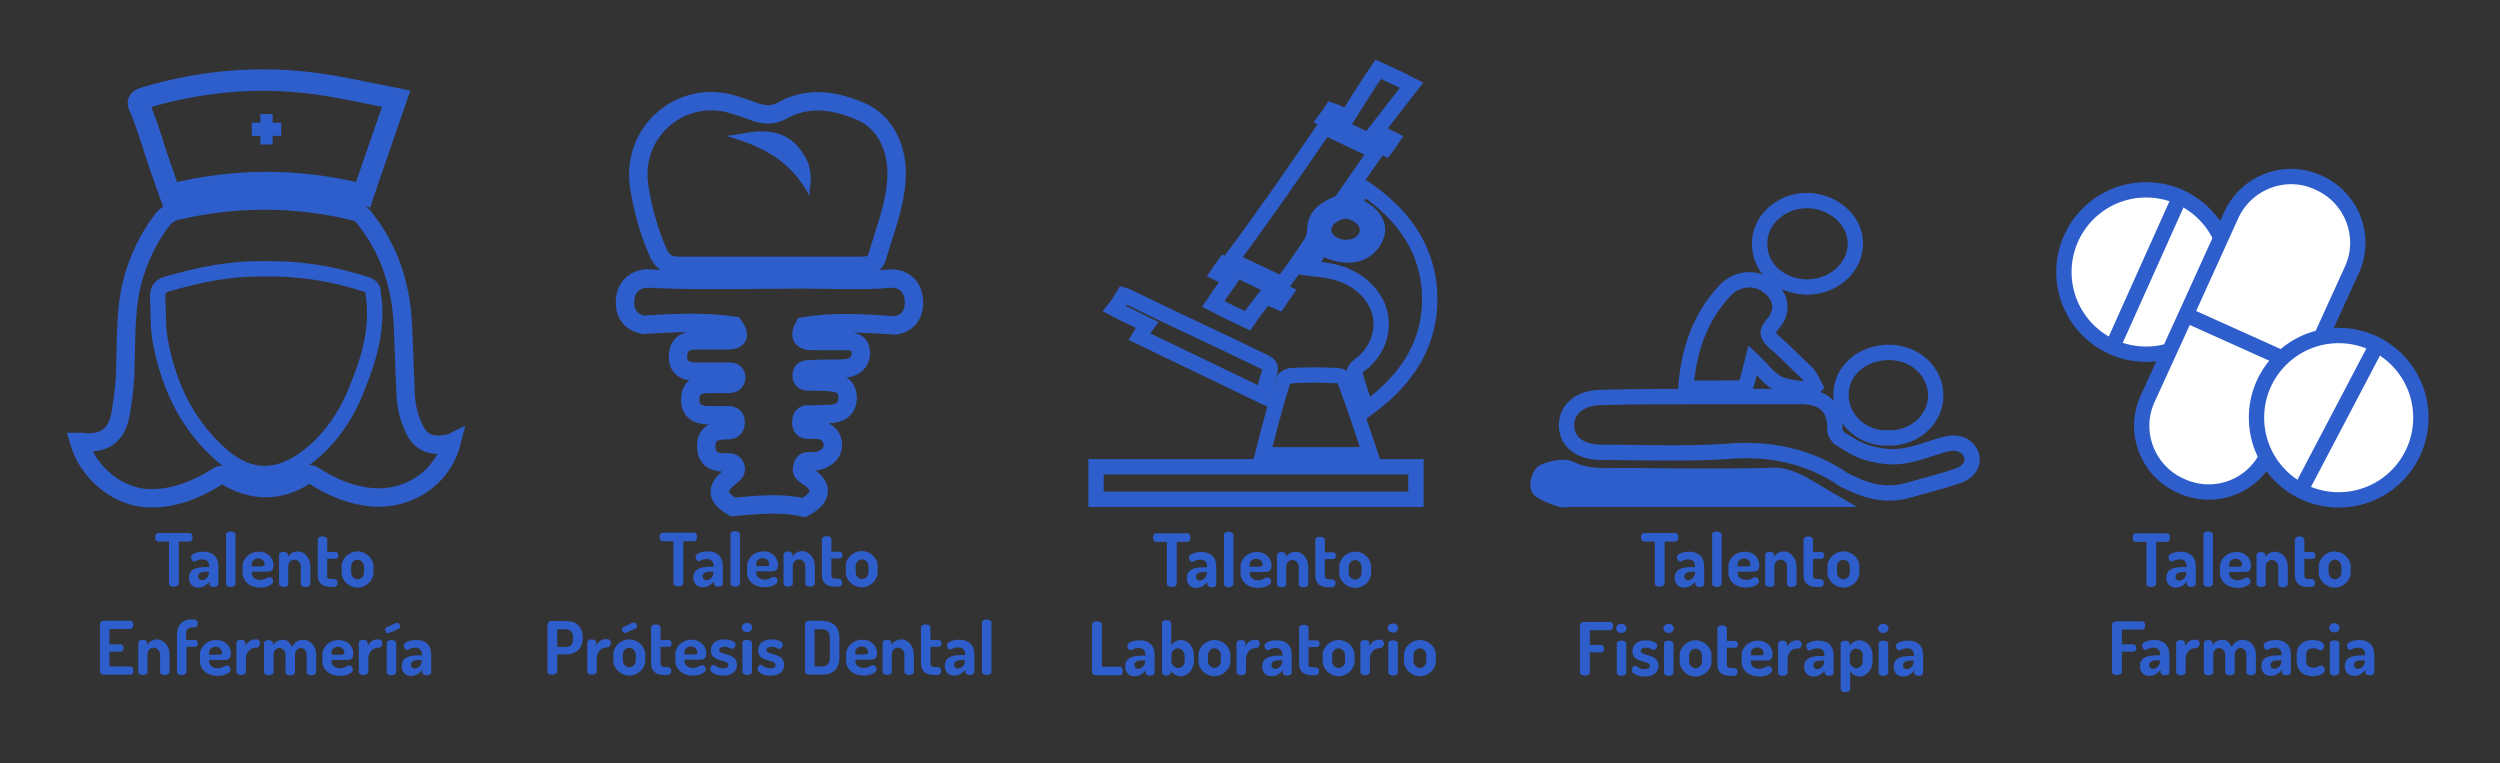 <?xml version="1.0" encoding="utf-8"?>
<!-- Generator: Adobe Illustrator 19.0.0, SVG Export Plug-In . SVG Version: 6.00 Build 0)  -->
<svg version="1.1" id="Capa_1" xmlns="http://www.w3.org/2000/svg" xmlns:xlink="http://www.w3.org/1999/xlink" x="0px" y="0px"
	 viewBox="0 0 815.2 248.8" style="enable-background:new 0 0 815.2 248.8;" xml:space="preserve">
<rect x="0" y="0" width="815.2" height="248.8" fill="#333333" stroke="none"/>
<style type="text/css">
	.st0{fill:#2E5ECC;}
	.st1{fill:none;stroke:#2E5ECC;stroke-width:5;stroke-miterlimit:10;}
	.st2{fill:none;stroke:#2E5ECC;stroke-width:7;stroke-miterlimit:10;}
	.st3{fill:none;stroke:#2E5ECC;stroke-width:6;stroke-miterlimit:10;}
	.st4{fill:#FFFFFF;stroke:#2E5ECC;stroke-width:5;stroke-miterlimit:10;}
</style>
<g id="XMLID_26_">
	<g id="XMLID_1_">
		<g id="XMLID_22_">
			<path id="XMLID_10_" class="st0" d="M84.9,47.1c1.5,0,2.8,0,4,0c0-0.9,0-1.9,0-2.8c0.9,0,1.9,0,2.8,0c0-1.5,0-2.8,0-4.3
				c-0.9,0-1.9,0-2.8,0c0-0.9,0-1.9,0-2.8c-1.2,0-2.8,0-4,0c0,0.9,0,1.9,0,2.8c-0.9,0-1.9,0-2.8,0c0,1.5,0,2.8,0,4.3
				c0.9,0,1.9,0,2.8,0C84.9,45.6,84.9,46.2,84.9,47.1z"/>
			<path id="XMLID_9_" class="st1" d="M119.3,92.7c-10.5-3.4-21.4-5.3-33.5-5c-10.2-0.3-21.1,1.9-31.6,5c-2.2,0.6-2.8,2.2-2.8,4
				c0.3,5,0,9.9,0.9,14.6c2.5,13.6,8.1,26,18.3,35.6c9.9,9.6,19.8,9.9,30.4,1.5c7.7-6.2,12.7-14.3,16.1-23.5
				c3.7-9.3,6.2-18.9,4.6-29.1C121.8,94.2,121.2,93.3,119.3,92.7z"/>
			<path id="XMLID_8_" class="st2" d="M47.1,31.9c19.8-5.9,39.7-7.4,60.1-4c7.1,1.2,14.3,2.8,22,4.3c-3.7,10.8-7.4,21.1-10.8,31.3
				c-21.1-5.3-41.8-5.3-62.9,0c-2.2-6.2-4.3-12.1-6.2-18.3c-1.2-3.4-2.2-6.8-3.7-10.2C44.6,33.2,45.2,32.5,47.1,31.9z"/>
			<path id="XMLID_7_" class="st3" d="M118.7,161.8c-5.9-0.9-11.2-3.4-16.1-6.5c-1.2-0.9-2.2-0.9-3.4,0c-8.4,5.3-17,5-25.4,0
				c-1.5-0.9-2.5-0.3-3.7,0.6c-7.1,4.3-14.6,7.1-22.9,6.5c-9.6-0.9-18.6-8.7-21.4-18.3c0.3,0,0.6,0,0.6,0c7.4,0.9,11.8-1.9,13-9.6
				c0.9-5.3,1.5-10.5,1.5-15.8c0.3-9,0-18,2.2-26.6c1.9-7.4,5.3-14.6,9.9-20.5c0.9-1.2,2.8-2.5,4.3-2.8c19.5-4.6,39.4-4.6,58.9,0.3
				c0.9,0.3,2.2,1.2,2.8,2.2c8.1,10.2,11.8,22,12.4,35c0.3,7.7,0.6,15.5,0.9,23.2c0.3,3.1,0.9,6.2,2.2,9c1.9,5.3,5.6,7.4,11.2,6.2
				c0.6,0,0.9,0,1.5-0.3C144.1,156.5,131.7,164.2,118.7,161.8z"/>
		</g>
		<g id="XMLID_268_">
			<path id="XMLID_269_" class="st0" d="M61.8,173.8c0.7,0,1,0.7,1,1.4c0,0.7-0.4,1.4-1,1.4h-3.5v13.7c0,0.6-0.8,1-1.6,1
				c-0.8,0-1.6-0.3-1.6-1v-13.7h-3.5c-0.6,0-1-0.6-1-1.4c0-0.7,0.3-1.4,1-1.4H61.8z"/>
			<path id="XMLID_271_" class="st0" d="M71.2,184.5v5.9c0,0.6-0.6,1-1.5,1c-0.8,0-1.4-0.4-1.4-1v-0.7c-0.9,1-2,1.9-3.6,1.9
				c-1.7,0-3.1-1-3.1-3.2c0-2.8,2.3-3.5,5.6-3.5h1v-0.3c0-1-0.5-2.2-2.1-2.2c-1.8,0-2.2,0.7-2.7,0.7c-0.7,0-1.1-0.8-1.1-1.5
				c0-1,2.1-1.7,3.8-1.7C69.8,179.8,71.2,182.1,71.2,184.5z M68.1,186.4h-0.4c-1.6,0-3.1,0.2-3.1,1.5c0,0.9,0.6,1.3,1.3,1.3
				c1,0,2.2-1.1,2.2-2.3V186.4z"/>
			<path id="XMLID_274_" class="st0" d="M76.8,174.3v16.1c0,0.5-0.7,1-1.6,1c-0.9,0-1.5-0.5-1.5-1v-16.1c0-0.6,0.6-1,1.5-1
				C76.1,173.3,76.8,173.7,76.8,174.3z"/>
			<path id="XMLID_276_" class="st0" d="M89.2,184.3c0,2-1.2,2.1-2.2,2.1h-4.9v0.4c0,1.4,1.1,2.3,2.8,2.3c1.6,0,2.2-0.9,3-0.9
				s1.2,0.9,1.2,1.4c0,0.8-1.7,2-4.2,2c-3.4,0-5.8-2-5.8-4.9v-2c0-2.6,2.3-4.8,5.3-4.8C86.9,179.8,89.2,181.7,89.2,184.3z
				 M85.6,184.6c0.5,0,0.7-0.1,0.7-0.6c0-1.1-1-1.9-2.1-1.9c-1.1,0-2.1,0.7-2.1,1.9v0.7H85.6z"/>
			<path id="XMLID_279_" class="st0" d="M94.1,190.4c0,0.5-0.7,1-1.6,1c-0.9,0-1.5-0.5-1.5-1v-9.5c0-0.6,0.6-1,1.5-1
				c0.7,0,1.4,0.4,1.4,1v0.7c0.5-0.9,1.6-1.8,3.2-1.8c2.2,0,4.1,2.2,4.1,4.9v5.7c0,0.6-0.8,1-1.6,1c-0.7,0-1.5-0.3-1.5-1v-5.7
				c0-1.1-0.9-2.2-2.1-2.2c-1,0-2,0.8-2,2.2V190.4z"/>
			<path id="XMLID_281_" class="st0" d="M106.6,187.5c0,0.9,0.3,1.3,1.3,1.3h0.9c0.9,0,1.3,0.6,1.3,1.3c0,0.7-0.4,1.3-1.3,1.3H108
				c-2.9,0-4.4-1.2-4.4-3.9v-11.6c0-0.6,0.8-1,1.5-1c0.8,0,1.6,0.4,1.6,1v4.1h2.8c0.5,0,0.8,0.6,0.8,1.1c0,0.6-0.3,1.1-0.8,1.1h-2.8
				V187.5z"/>
			<path id="XMLID_283_" class="st0" d="M121.8,184.7v2c0,2.6-2.4,4.9-5.2,4.9c-2.8,0-5.2-2.3-5.2-4.9v-2c0-2.6,2.4-4.9,5.2-4.9
				C119.3,179.8,121.8,182,121.8,184.7z M118.7,184.7c0-1.1-1-2.2-2.1-2.2c-1.2,0-2.1,1.1-2.1,2.2v2c0,1.1,0.9,2.2,2.1,2.2
				c1.2,0,2.1-1.1,2.1-2.2V184.7z"/>
			<path id="XMLID_286_" class="st0" d="M35.7,210.1h3.6c0.6,0,1,0.6,1,1.2c0,0.6-0.3,1.2-1,1.2h-3.6v4.8h6.8c0.6,0,1,0.6,1,1.4
				c0,0.6-0.3,1.3-1,1.3H34c-0.7,0-1.4-0.3-1.4-1v-15.6c0-0.6,0.7-1,1.4-1h8.5c0.7,0,1,0.7,1,1.3c0,0.7-0.4,1.4-1,1.4h-6.8V210.1z"
				/>
			<path id="XMLID_288_" class="st0" d="M48.2,219.1c0,0.5-0.7,1-1.6,1c-0.9,0-1.5-0.5-1.5-1v-9.5c0-0.6,0.6-1,1.5-1
				c0.7,0,1.4,0.4,1.4,1v0.7c0.5-0.9,1.6-1.8,3.2-1.8c2.2,0,4.1,2.2,4.1,4.9v5.7c0,0.6-0.8,1-1.6,1c-0.7,0-1.5-0.3-1.5-1v-5.7
				c0-1.1-0.9-2.2-2.1-2.2c-1,0-2,0.8-2,2.2V219.1z"/>
			<path id="XMLID_290_" class="st0" d="M60.8,208.7h2.9c0.5,0,0.8,0.6,0.8,1.1c0,0.6-0.3,1.1-0.8,1.1h-2.9v8.2c0,0.6-0.7,1-1.6,1
				c-0.9,0-1.5-0.4-1.5-1v-12.4c0-2.7,1.9-4.7,4.2-4.7h1.4c0.8,0,1.2,0.6,1.2,1.3c0,0.7-0.4,1.3-1.2,1.3h-0.8c-1,0-1.8,0.7-1.8,1.8
				V208.7z"/>
			<path id="XMLID_292_" class="st0" d="M75.3,213.1c0,2-1.2,2.1-2.2,2.1h-4.9v0.4c0,1.4,1.1,2.3,2.8,2.3c1.6,0,2.2-0.9,3-0.9
				s1.2,0.9,1.2,1.4c0,0.8-1.7,2-4.2,2c-3.4,0-5.8-2-5.8-4.9v-2c0-2.6,2.3-4.8,5.3-4.8C73,208.6,75.3,210.4,75.3,213.1z M71.7,213.4
				c0.5,0,0.7-0.1,0.7-0.6c0-1.1-1-1.9-2.1-1.9c-1.1,0-2.1,0.7-2.1,1.9v0.7H71.7z"/>
			<path id="XMLID_295_" class="st0" d="M83,211.3c-1.4,0-2.8,1.4-2.8,3.5v4.3c0,0.5-0.7,1-1.6,1c-0.9,0-1.5-0.5-1.5-1v-9.5
				c0-0.6,0.6-1,1.5-1c0.8,0,1.4,0.4,1.4,1v1c0.5-1,1.6-2.1,3-2.1h0.7c0.6,0,1.1,0.6,1.1,1.3c0,0.7-0.6,1.4-1.1,1.4H83z"/>
			<path id="XMLID_297_" class="st0" d="M93.1,213.5c0-1.3-1-2.2-2-2.2c-0.9,0-1.9,0.7-1.9,2.2v5.7c0,0.5-0.7,1-1.6,1
				c-0.9,0-1.5-0.5-1.5-1v-9.5c0-0.6,0.6-1,1.5-1c0.7,0,1.4,0.4,1.4,1v0.7c0.5-0.9,1.6-1.8,3.2-1.8c1.4,0,2.5,1,3,2.4
				c0.8-1.6,2.2-2.4,3.6-2.4c2.2,0,4.3,1.8,4.3,4.9v5.7c0,0.5-0.7,1-1.6,1c-0.8,0-1.5-0.5-1.5-1v-5.7c0-1.4-1-2.2-1.9-2.2
				s-1.9,0.8-1.9,2.2v5.7c0,0.7-0.8,1-1.6,1c-0.7,0-1.5-0.3-1.5-1V213.5z"/>
			<path id="XMLID_299_" class="st0" d="M115.2,213.1c0,2-1.2,2.1-2.2,2.1h-4.9v0.4c0,1.4,1.1,2.3,2.8,2.3c1.6,0,2.2-0.9,3-0.9
				s1.2,0.9,1.2,1.4c0,0.8-1.7,2-4.2,2c-3.4,0-5.8-2-5.8-4.9v-2c0-2.6,2.3-4.8,5.3-4.8C112.9,208.6,115.2,210.4,115.2,213.1z
				 M111.6,213.4c0.5,0,0.7-0.1,0.7-0.6c0-1.1-1-1.9-2.1-1.9c-1.1,0-2.1,0.7-2.1,1.9v0.7H111.6z"/>
			<path id="XMLID_302_" class="st0" d="M122.9,211.3c-1.4,0-2.8,1.4-2.8,3.5v4.3c0,0.5-0.7,1-1.6,1c-0.9,0-1.5-0.5-1.5-1v-9.5
				c0-0.6,0.6-1,1.5-1c0.8,0,1.4,0.4,1.4,1v1c0.5-1,1.6-2.1,3-2.1h0.7c0.6,0,1.1,0.6,1.1,1.3c0,0.7-0.6,1.4-1.1,1.4H122.9z"/>
			<path id="XMLID_304_" class="st0" d="M126.9,206.4c-0.1,0-0.2,0.1-0.3,0.1c-0.5,0-1-0.6-1-1.2c0-0.3,0.1-0.6,0.4-0.7l3.2-1.5
				c0.1,0,0.2,0,0.3,0c0.6,0,1,0.6,1,1.2c0,0.3-0.1,0.6-0.4,0.7L126.9,206.4z M129.2,209.7v9.5c0,0.5-0.7,1-1.6,1
				c-0.9,0-1.5-0.5-1.5-1v-9.5c0-0.6,0.6-1,1.5-1C128.5,208.7,129.2,209.1,129.2,209.7z"/>
			<path id="XMLID_307_" class="st0" d="M140.6,213.3v5.9c0,0.6-0.6,1-1.5,1c-0.8,0-1.4-0.4-1.4-1v-0.7c-0.9,1-2,1.9-3.6,1.9
				c-1.7,0-3.1-1-3.1-3.2c0-2.8,2.3-3.5,5.6-3.5h1v-0.3c0-1-0.5-2.2-2.1-2.2c-1.8,0-2.2,0.7-2.7,0.7c-0.7,0-1.1-0.8-1.1-1.5
				c0-1,2.1-1.7,3.8-1.7C139.2,208.6,140.6,210.8,140.6,213.3z M137.5,215.2h-0.4c-1.6,0-3.1,0.2-3.1,1.5c0,0.9,0.6,1.3,1.3,1.3
				c1,0,2.2-1.1,2.2-2.3V215.2z"/>
		</g>
	</g>
	<g id="XMLID_21_">
		<g id="XMLID_13_">
			<g id="XMLID_12_">
				<g id="XMLID_15_">
					<path id="XMLID_18_" class="st3" d="M280.8,36.4c-8.5-3.7-17.3-5.1-25.8-0.3c-3.1,1.7-6,1.4-9.1,0.3c-2.8-1.1-5.7-2-8.5-2.8
						c-16.8-3.7-31.5,10.2-29,27c1.1,7.4,3.1,14.5,6,21.3c1.4,3.4,3.4,4.8,7.1,4.8c9.7,0,19.6,0,29.2,0s19.6,0,29.2,0
						c2.6,0,5.4,0,6.2-3.1c2.3-8.2,5.7-16.2,6.2-25C293,48.6,288.7,39.8,280.8,36.4z"/>
					<path id="XMLID_16_" class="st3" d="M239,165.3c-5.4-3.1-5.7-6-1.1-9.7c1.1-0.9,2.3-1.7,2-3.1c-0.6-2-2-1.7-3.4-1.7
						c-3.7,0-6.2-1.1-6.2-5.4c0-4.3,3.1-5.1,6.5-5.1c1.7,0,3.1-0.3,3.1-2.6s-1.7-2.3-3.1-2.3c-2,0-4,0-6,0c-3.4,0-6-1.7-5.7-5.4
						c0-3.4,2.3-4.8,5.7-4.8c2.3,0,4.3,0,6.5,0c1.4,0,2.8-0.3,2.8-2.3c-0.3-1.7-1.4-1.7-2.6-1.7c-3.4,0-6.8,0-10.2,0
						c-3.7,0-6.5-1.1-6.2-5.4c0.3-4,2.8-4.8,6.2-4.8c3.1,0,6.2,0,9.7,0c4.3,0,4.3-2,2.3-4.8c-9.9-1.4-19.9-0.9-29.5-0.3
						c-4.5-0.9-6.2-4-6-8c0.3-4,2.8-6.8,7.1-7.1c17,0.9,33.8,0.3,50.8,0.3c9.7,0,19.6,0.6,29.2-0.3c4.5,0.3,6.8,3.1,7.1,7.1
						c0.3,4-1.4,7.4-6,8.2c-9.9-0.6-19.9-1.4-29.8,0.3c-1.7,3.1-0.9,4.8,2.8,4.8s7.1,0,10.8,0c3.1,0,4.9,1,4.9,3.8
						c0,3.1-2,4.8-4.8,5.1c-3.7,0.3-7.7,0-11.4,0.3c-1.4,0-3.1,0-3.1,2s1.4,2,3.1,2c2.3,0,4.8,0,7.1,0.3c2.8,0.3,4.8,1.7,4.8,5.1
						c0,3.1-2,4.8-4.8,5.1c-2,0.3-4,0-6,0.3c-1.7,0-4.3-0.9-4.3,2.6c0,2.8,2.3,2.3,4,2.3c2.3,0,4.3,0.3,5.7,2.6
						c1.7,3.4-0.3,6.8-4.8,7.7c-1.7,0.3-4-0.9-4.5,1.7c-0.9,2.3,1.4,2.8,2.8,4c4,3.1,3.1,6.5-2.3,9.4
						C254.1,163.7,246.7,164.7,239,165.3z"/>
				</g>
			</g>
			<path id="XMLID_11_" class="st0" d="M264,63.9c-6.2-11.6-15.3-16.2-27.3-19.6c0.6,0,2-0.3,2.6-0.3c4.3-0.6,6.5-1.4,10.5-1.1
				c5.4,0.3,9.4,2.8,12.2,7.4c2,2.8,2.6,6.2,2.3,9.9C264,61.3,264,62.4,264,63.9z"/>
		</g>
		<g id="XMLID_214_">
			<path id="XMLID_215_" class="st0" d="M226.3,173.7c0.7,0,1,0.7,1,1.4c0,0.7-0.4,1.4-1,1.4h-3.5v13.7c0,0.6-0.8,1-1.6,1
				c-0.8,0-1.6-0.3-1.6-1v-13.7h-3.5c-0.6,0-1-0.6-1-1.4c0-0.7,0.3-1.4,1-1.4H226.3z"/>
			<path id="XMLID_217_" class="st0" d="M235.7,184.4v5.9c0,0.6-0.6,1-1.5,1c-0.8,0-1.4-0.4-1.4-1v-0.7c-0.9,1-2,1.9-3.6,1.9
				c-1.7,0-3.1-1-3.1-3.2c0-2.8,2.3-3.5,5.6-3.5h1v-0.3c0-1-0.5-2.2-2.1-2.2c-1.8,0-2.2,0.7-2.7,0.7c-0.7,0-1.1-0.8-1.1-1.5
				c0-1,2.1-1.7,3.8-1.7C234.3,179.7,235.7,182,235.7,184.4z M232.6,186.4h-0.4c-1.6,0-3.1,0.2-3.1,1.5c0,0.9,0.6,1.3,1.3,1.3
				c1,0,2.2-1.1,2.2-2.3V186.4z"/>
			<path id="XMLID_220_" class="st0" d="M241.3,174.2v16.1c0,0.5-0.7,1-1.6,1c-0.9,0-1.5-0.5-1.5-1v-16.1c0-0.6,0.6-1,1.5-1
				C240.6,173.2,241.3,173.6,241.3,174.2z"/>
			<path id="XMLID_222_" class="st0" d="M253.7,184.2c0,2-1.2,2.1-2.2,2.1h-4.9v0.4c0,1.4,1.1,2.3,2.8,2.3c1.6,0,2.2-0.9,3-0.9
				s1.2,0.9,1.2,1.4c0,0.8-1.7,2-4.2,2c-3.4,0-5.8-2-5.8-4.9v-2c0-2.6,2.3-4.8,5.3-4.8C251.4,179.7,253.7,181.6,253.7,184.2z
				 M250.1,184.5c0.5,0,0.7-0.1,0.7-0.6c0-1.1-1-1.9-2.1-1.9c-1.1,0-2.1,0.7-2.1,1.9v0.7H250.1z"/>
			<path id="XMLID_225_" class="st0" d="M258.6,190.3c0,0.5-0.7,1-1.6,1c-0.9,0-1.5-0.5-1.5-1v-9.5c0-0.6,0.6-1,1.5-1
				c0.7,0,1.4,0.4,1.4,1v0.7c0.5-0.9,1.6-1.8,3.2-1.8c2.2,0,4.1,2.2,4.1,4.9v5.7c0,0.6-0.8,1-1.6,1c-0.7,0-1.5-0.3-1.5-1v-5.7
				c0-1.1-0.9-2.2-2.1-2.2c-1,0-2,0.8-2,2.2V190.3z"/>
			<path id="XMLID_227_" class="st0" d="M271.1,187.4c0,0.9,0.3,1.3,1.3,1.3h0.9c0.9,0,1.3,0.6,1.3,1.3c0,0.7-0.4,1.3-1.3,1.3h-0.9
				c-2.9,0-4.4-1.2-4.4-3.9v-11.6c0-0.6,0.8-1,1.5-1c0.8,0,1.6,0.4,1.6,1v4.1h2.8c0.5,0,0.8,0.6,0.8,1.1c0,0.6-0.3,1.1-0.8,1.1h-2.8
				V187.4z"/>
			<path id="XMLID_229_" class="st0" d="M286.2,184.6v2c0,2.6-2.4,4.9-5.2,4.9c-2.8,0-5.2-2.3-5.2-4.9v-2c0-2.6,2.4-4.9,5.2-4.9
				C283.8,179.7,286.2,181.9,286.2,184.6z M283.2,184.6c0-1.1-1-2.2-2.1-2.2c-1.2,0-2.1,1.1-2.1,2.2v2c0,1.1,0.9,2.2,2.1,2.2
				c1.2,0,2.1-1.1,2.1-2.2V184.6z"/>
			<path id="XMLID_232_" class="st0" d="M178.6,203.5c0-0.5,0.5-1,1.2-1h4.8c3,0,5.4,1.5,5.4,5.4v0.1c0,3.9-2.5,5.4-5.6,5.4h-2.7
				v5.6c0,0.6-0.8,1-1.6,1c-0.8,0-1.6-0.3-1.6-1V203.5z M181.7,205.2v5.8h2.7c1.6,0,2.5-0.9,2.5-2.8V208c0-1.9-1-2.8-2.5-2.8H181.7z
				"/>
			<path id="XMLID_235_" class="st0" d="M197.4,211.2c-1.4,0-2.8,1.4-2.8,3.5v4.3c0,0.5-0.7,1-1.6,1c-0.9,0-1.5-0.5-1.5-1v-9.5
				c0-0.6,0.6-1,1.5-1c0.8,0,1.4,0.4,1.4,1v1c0.5-1,1.6-2.1,3-2.1h0.7c0.6,0,1.1,0.6,1.1,1.3c0,0.7-0.6,1.4-1.1,1.4H197.4z"/>
			<path id="XMLID_237_" class="st0" d="M210.4,213.4v2c0,2.6-2.4,4.9-5.2,4.9c-2.8,0-5.2-2.3-5.2-4.9v-2c0-2.6,2.4-4.9,5.2-4.9
				C207.9,208.5,210.4,210.7,210.4,213.4z M204.1,206.3c-0.1,0-0.2,0.1-0.3,0.1c-0.5,0-1-0.6-1-1.2c0-0.3,0.1-0.6,0.4-0.7l3.2-1.5
				c0.1,0,0.2,0,0.3,0c0.6,0,1,0.6,1,1.2c0,0.3-0.1,0.6-0.4,0.7L204.1,206.3z M207.3,213.4c0-1.1-1-2.2-2.1-2.2
				c-1.2,0-2.1,1.1-2.1,2.2v2c0,1.1,0.9,2.2,2.1,2.2c1.2,0,2.1-1.1,2.1-2.2V213.4z"/>
			<path id="XMLID_241_" class="st0" d="M215.4,216.2c0,0.9,0.3,1.3,1.3,1.3h0.9c0.9,0,1.3,0.6,1.3,1.3c0,0.7-0.4,1.3-1.3,1.3h-0.9
				c-2.9,0-4.4-1.2-4.4-3.9v-11.6c0-0.6,0.8-1,1.5-1c0.8,0,1.6,0.4,1.6,1v4.1h2.8c0.5,0,0.8,0.6,0.8,1.1c0,0.6-0.3,1.1-0.8,1.1h-2.8
				V216.2z"/>
			<path id="XMLID_243_" class="st0" d="M230.3,213c0,2-1.2,2.1-2.2,2.1h-4.9v0.4c0,1.4,1.1,2.3,2.8,2.3c1.6,0,2.2-0.9,3-0.9
				s1.2,0.9,1.2,1.4c0,0.8-1.7,2-4.2,2c-3.4,0-5.8-2-5.8-4.9v-2c0-2.6,2.3-4.8,5.3-4.8C228,208.5,230.3,210.4,230.3,213z
				 M226.7,213.3c0.5,0,0.7-0.1,0.7-0.6c0-1.1-1-1.9-2.1-1.9c-1.1,0-2.1,0.7-2.1,1.9v0.7H226.7z"/>
			<path id="XMLID_246_" class="st0" d="M237.5,216.9c0-2.1-5.7-0.8-5.7-4.8c0-1.7,1.1-3.6,4.3-3.6c1.9,0,3.8,0.7,3.8,1.6
				c0,0.4-0.4,1.5-1.1,1.5c-0.6,0-1.3-0.7-2.6-0.7c-1.2,0-1.7,0.6-1.7,1.1c0,1.8,5.8,0.6,5.8,4.8c0,2.1-1.6,3.5-4.4,3.5
				c-2.4,0-4.3-1-4.3-2.1c0-0.5,0.4-1.4,1-1.4c0.7,0,1.2,1.1,3.2,1.1C237.2,217.9,237.5,217.4,237.5,216.9z"/>
			<path id="XMLID_248_" class="st0" d="M245.3,204.6c0,0.8-0.7,1.5-1.7,1.5c-1,0-1.7-0.7-1.7-1.5c0-0.8,0.7-1.5,1.7-1.5
				C244.5,203.1,245.3,203.8,245.3,204.6z M245.2,209.6v9.5c0,0.5-0.7,1-1.6,1c-0.9,0-1.5-0.5-1.5-1v-9.5c0-0.6,0.6-1,1.5-1
				C244.5,208.7,245.2,209,245.2,209.6z"/>
			<path id="XMLID_251_" class="st0" d="M252.9,216.9c0-2.1-5.7-0.8-5.7-4.8c0-1.7,1.1-3.6,4.3-3.6c1.9,0,3.8,0.7,3.8,1.6
				c0,0.4-0.4,1.5-1.1,1.5c-0.6,0-1.3-0.7-2.6-0.7c-1.2,0-1.7,0.6-1.7,1.1c0,1.8,5.8,0.6,5.8,4.8c0,2.1-1.6,3.5-4.4,3.5
				c-2.4,0-4.3-1-4.3-2.1c0-0.5,0.4-1.4,1-1.4c0.7,0,1.2,1.1,3.2,1.1C252.6,217.9,252.9,217.4,252.9,216.9z"/>
			<path id="XMLID_253_" class="st0" d="M268.1,202.5c3.2,0,5.6,1.5,5.6,5.5v6.5c0,4-2.5,5.5-5.6,5.5h-4.2c-0.8,0-1.4-0.5-1.4-1
				v-15.6c0-0.5,0.6-1,1.4-1H268.1z M265.6,205.2v12.1h2.5c1.6,0,2.5-0.9,2.5-2.8V208c0-1.9-0.9-2.8-2.5-2.8H265.6z"/>
			<path id="XMLID_256_" class="st0" d="M286,213c0,2-1.2,2.1-2.2,2.1h-4.9v0.4c0,1.4,1.1,2.3,2.8,2.3c1.6,0,2.2-0.9,3-0.9
				s1.2,0.9,1.2,1.4c0,0.8-1.7,2-4.2,2c-3.4,0-5.8-2-5.8-4.9v-2c0-2.6,2.3-4.8,5.3-4.8C283.7,208.5,286,210.4,286,213z M282.4,213.3
				c0.5,0,0.7-0.1,0.7-0.6c0-1.1-1-1.9-2.1-1.9c-1.1,0-2.1,0.7-2.1,1.9v0.7H282.4z"/>
			<path id="XMLID_259_" class="st0" d="M290.9,219.1c0,0.5-0.7,1-1.6,1c-0.9,0-1.5-0.5-1.5-1v-9.5c0-0.6,0.6-1,1.5-1
				c0.7,0,1.4,0.4,1.4,1v0.7c0.5-0.9,1.6-1.8,3.2-1.8c2.2,0,4.1,2.2,4.1,4.9v5.7c0,0.6-0.8,1-1.6,1c-0.7,0-1.5-0.3-1.5-1v-5.7
				c0-1.1-0.9-2.2-2.1-2.2c-1,0-2,0.8-2,2.2V219.1z"/>
			<path id="XMLID_261_" class="st0" d="M303.4,216.2c0,0.9,0.3,1.3,1.3,1.3h0.9c0.9,0,1.3,0.6,1.3,1.3c0,0.7-0.4,1.3-1.3,1.3h-0.9
				c-2.9,0-4.4-1.2-4.4-3.9v-11.6c0-0.6,0.8-1,1.5-1c0.8,0,1.6,0.4,1.6,1v4.1h2.8c0.5,0,0.8,0.6,0.8,1.1c0,0.6-0.3,1.1-0.8,1.1h-2.8
				V216.2z"/>
			<path id="XMLID_263_" class="st0" d="M317.7,213.2v5.9c0,0.6-0.6,1-1.5,1c-0.8,0-1.4-0.4-1.4-1v-0.7c-0.9,1-2,1.9-3.6,1.9
				c-1.7,0-3.1-1-3.1-3.2c0-2.8,2.3-3.5,5.6-3.5h1v-0.3c0-1-0.5-2.2-2.1-2.2c-1.8,0-2.2,0.7-2.7,0.7c-0.7,0-1.1-0.8-1.1-1.5
				c0-1,2.1-1.7,3.8-1.7C316.3,208.5,317.7,210.8,317.7,213.2z M314.6,215.2h-0.4c-1.6,0-3.1,0.2-3.1,1.5c0,0.9,0.6,1.3,1.3,1.3
				c1,0,2.2-1.1,2.2-2.3V215.2z"/>
			<path id="XMLID_266_" class="st0" d="M323.3,203v16.1c0,0.5-0.7,1-1.6,1c-0.9,0-1.5-0.5-1.5-1V203c0-0.6,0.6-1,1.5-1
				C322.6,202,323.3,202.4,323.3,203z"/>
		</g>
	</g>
	<g id="XMLID_23_">
		<g id="XMLID_48_">
			<g id="XMLID_49_">
				<path id="XMLID_58_" class="st1" d="M357.4,162.8c0-3.6,0-7,0-10.6c34.9,0,69.5,0,104.3,0c0,3.6,0,7,0,10.6
					C426.8,162.8,392.3,162.8,357.4,162.8z"/>
				<path id="XMLID_56_" class="st1" d="M441.1,66.4c1.2-1.5,2.1-3,3.6-5.2c13.6,9.1,21.2,20.9,21.5,35.5s-6.7,26.7-20.6,36.7
					c-1.5-4.2-3-8.2-3.9-12.1c-0.3-0.9,1.8-2.4,3-3.3c6.7-6.1,7.6-15.5,2.1-22.1c-3.6-4.5-8.8-7-15.2-7.9c-1.5-0.3-3-0.3-5.2-0.6
					c1.5-2.1,3-4.5,4.5-6.7c7.3,3.9,13.6,3,16.7-1.5C451.1,74.3,448.7,69.7,441.1,66.4z"/>
				<path id="XMLID_55_" class="st1" d="M432,41.5c5.5,2.7,10.9,5.2,16.7,7.9c-3.9,5.5-7.6,10.9-11.2,16.1c-0.6,0.6-1.8,1.2-2.7,1.5
					c-3.9,1.8-6.1,4.2-6.1,8.2c0,1.5-0.6,3.3-1.5,4.5c-2.7,4.2-5.8,8.5-9.1,13c-5.5-2.7-10.9-5.2-16.7-7.9
					C412,70.6,422,56.1,432,41.5z"/>
				<path id="XMLID_54_" class="st1" d="M411.7,148.3c2.1-8.2,4.2-16.4,6.7-24.3c0.3-0.6,1.8-1.5,2.7-1.5c5.2-0.3,10-0.3,15.2,0
					c0.6,0,2.1,0.6,2.1,1.2c3,8.2,5.8,16.4,8.5,24.6C435,148.3,423.5,148.3,411.7,148.3z"/>
				<path id="XMLID_53_" class="st1" d="M371.6,109.8c0.9-1.5,1.5-2.7,2.4-3.9c-3.6-1.8-7-3.3-10.6-5.2c1.2-1.5,2.1-3,3-4.5
					c1.2,0.3,1.8,0.9,2.7,1.2c14.3,7,28.8,13.6,43.1,20.6c1.8,0.9,2.4,1.5,1.8,3.3c-0.9,2.4-1.5,5.2-2.1,7.9
					C398.6,122.8,385.3,116.4,371.6,109.8z"/>
				<path id="XMLID_52_" class="st1" d="M448.7,42.7c1.8,0.9,3.3,1.8,5.2,2.7c-0.6,0.9-1.2,1.8-2.1,3c-6.7-3-13-6.1-19.7-9.4
					c0.9-1.2,1.5-2.1,2.1-3c1.8,0.6,3.3,1.5,5.2,2.1c3.3-5.2,6.4-10.3,10-15.5c3.3,1.5,7.3,3.3,10.9,5.2
					C456.3,33,452.6,37.6,448.7,42.7z"/>
				<path id="XMLID_51_" class="st1" d="M406.8,104.6c-3.9-1.8-7.6-3.6-11.2-5.5c1.8-2.7,3.6-5.2,5.5-7.9c-1.5-0.9-2.7-1.5-3.9-2.1
					c0.6-0.9,1.2-1.8,2.1-3c6.7,3,13,6.4,19.7,9.4c-0.6,0.9-1.5,2.1-2.1,3c-1.5-0.6-2.7-1.2-4.2-1.8
					C410.5,99.5,408.6,101.9,406.8,104.6z"/>
				<path id="XMLID_50_" class="st1" d="M445.9,74.9c0,3.3-3,5.8-7,5.8s-7.3-2.7-7.3-5.8c0-3,3.3-5.8,7.3-6.1
					C442.6,69.1,445.9,71.9,445.9,74.9z"/>
			</g>
		</g>
		<g id="XMLID_167_">
			<path id="XMLID_168_" class="st0" d="M387.2,173.9c0.7,0,1,0.7,1,1.4c0,0.7-0.4,1.4-1,1.4h-3.5v13.7c0,0.6-0.8,1-1.6,1
				c-0.8,0-1.6-0.3-1.6-1v-13.7H377c-0.6,0-1-0.6-1-1.4c0-0.7,0.3-1.4,1-1.4H387.2z"/>
			<path id="XMLID_170_" class="st0" d="M396.6,184.6v5.9c0,0.6-0.6,1-1.5,1c-0.8,0-1.4-0.4-1.4-1v-0.7c-0.9,1-2,1.9-3.6,1.9
				c-1.7,0-3.1-1-3.1-3.2c0-2.8,2.3-3.5,5.6-3.5h1v-0.3c0-1-0.5-2.2-2.1-2.2c-1.8,0-2.2,0.7-2.7,0.7c-0.7,0-1.1-0.8-1.1-1.5
				c0-1,2.1-1.7,3.8-1.7C395.2,179.9,396.6,182.2,396.6,184.6z M393.5,186.5h-0.4c-1.6,0-3.1,0.2-3.1,1.5c0,0.9,0.6,1.3,1.3,1.3
				c1,0,2.2-1.1,2.2-2.3V186.5z"/>
			<path id="XMLID_173_" class="st0" d="M402.2,174.4v16.1c0,0.5-0.7,1-1.6,1c-0.9,0-1.5-0.5-1.5-1v-16.1c0-0.6,0.6-1,1.5-1
				C401.5,173.4,402.2,173.8,402.2,174.4z"/>
			<path id="XMLID_175_" class="st0" d="M414.6,184.4c0,2-1.2,2.1-2.2,2.1h-4.9v0.4c0,1.4,1.1,2.3,2.8,2.3c1.6,0,2.2-0.9,3-0.9
				s1.2,0.9,1.2,1.4c0,0.8-1.7,2-4.2,2c-3.4,0-5.8-2-5.8-4.9v-2c0-2.6,2.3-4.8,5.3-4.8C412.3,179.9,414.6,181.7,414.6,184.4z
				 M411,184.7c0.5,0,0.7-0.1,0.7-0.6c0-1.1-1-1.9-2.1-1.9c-1.1,0-2.1,0.7-2.1,1.9v0.7H411z"/>
			<path id="XMLID_178_" class="st0" d="M419.5,190.5c0,0.5-0.7,1-1.6,1c-0.9,0-1.5-0.5-1.5-1V181c0-0.6,0.6-1,1.5-1
				c0.7,0,1.4,0.4,1.4,1v0.7c0.5-0.9,1.6-1.8,3.2-1.8c2.2,0,4.1,2.2,4.1,4.9v5.7c0,0.6-0.8,1-1.6,1c-0.7,0-1.5-0.3-1.5-1v-5.7
				c0-1.1-0.9-2.2-2.1-2.2c-1,0-2,0.8-2,2.2V190.5z"/>
			<path id="XMLID_180_" class="st0" d="M432,187.6c0,0.9,0.3,1.3,1.3,1.3h0.9c0.9,0,1.3,0.6,1.3,1.3c0,0.7-0.4,1.3-1.3,1.3h-0.9
				c-2.9,0-4.4-1.2-4.4-3.9v-11.6c0-0.6,0.8-1,1.5-1c0.8,0,1.6,0.4,1.6,1v4.1h2.8c0.5,0,0.8,0.6,0.8,1.1c0,0.6-0.3,1.1-0.8,1.1H432
				V187.6z"/>
			<path id="XMLID_182_" class="st0" d="M447.1,184.8v2c0,2.6-2.4,4.9-5.2,4.9c-2.8,0-5.2-2.3-5.2-4.9v-2c0-2.6,2.4-4.9,5.2-4.9
				C444.7,179.9,447.1,182.1,447.1,184.8z M444,184.8c0-1.1-1-2.2-2.1-2.2c-1.2,0-2.1,1.1-2.1,2.2v2c0,1.1,0.9,2.2,2.1,2.2
				c1.2,0,2.1-1.1,2.1-2.2V184.8z"/>
			<path id="XMLID_185_" class="st0" d="M357.5,220.2c-0.7,0-1.4-0.3-1.4-1v-15.6c0-0.7,0.8-1,1.6-1c0.8,0,1.6,0.3,1.6,1v13.8h5.9
				c0.6,0,0.9,0.7,0.9,1.4c0,0.7-0.3,1.4-0.9,1.4H357.5z"/>
			<path id="XMLID_187_" class="st0" d="M376.5,213.4v5.9c0,0.6-0.6,1-1.5,1c-0.8,0-1.4-0.4-1.4-1v-0.7c-0.9,1-2,1.9-3.6,1.9
				c-1.7,0-3.1-1-3.1-3.2c0-2.8,2.3-3.5,5.6-3.5h1v-0.3c0-1-0.5-2.2-2.1-2.2c-1.8,0-2.2,0.7-2.7,0.7c-0.7,0-1.1-0.8-1.1-1.5
				c0-1,2.1-1.7,3.8-1.7C375.1,208.7,376.5,210.9,376.5,213.4z M373.4,215.3H373c-1.6,0-3.1,0.2-3.1,1.5c0,0.9,0.6,1.3,1.3,1.3
				c1,0,2.2-1.1,2.2-2.3V215.3z"/>
			<path id="XMLID_190_" class="st0" d="M381.9,203.1v7.4c0.5-0.9,1.6-1.8,3.1-1.8c2.4,0,4.3,2.2,4.3,4.9v2c0,2.6-2,4.9-4.2,4.9
				c-1.5,0-2.9-0.9-3.3-1.9v0.7c0,0.5-0.6,1-1.4,1c-0.9,0-1.5-0.5-1.5-1v-16.1c0-0.6,0.6-1,1.5-1
				C381.2,202.2,381.9,202.6,381.9,203.1z M386.2,213.6c0-1.1-0.9-2.2-2.1-2.2c-1,0-2.1,0.8-2.1,2.2v2.4c0,0.5,0.9,1.8,2.2,1.8
				c1.2,0,2.1-1.1,2.1-2.2V213.6z"/>
			<path id="XMLID_193_" class="st0" d="M401.2,213.6v2c0,2.6-2.4,4.9-5.2,4.9c-2.8,0-5.2-2.3-5.2-4.9v-2c0-2.6,2.4-4.9,5.2-4.9
				C398.8,208.7,401.2,210.9,401.2,213.6z M398.1,213.6c0-1.1-1-2.2-2.1-2.2c-1.2,0-2.1,1.1-2.1,2.2v2c0,1.1,0.9,2.2,2.1,2.2
				c1.2,0,2.1-1.1,2.1-2.2V213.6z"/>
			<path id="XMLID_196_" class="st0" d="M409.1,211.4c-1.4,0-2.8,1.4-2.8,3.5v4.3c0,0.5-0.7,1-1.6,1c-0.9,0-1.5-0.5-1.5-1v-9.5
				c0-0.6,0.6-1,1.5-1c0.8,0,1.4,0.4,1.4,1v1c0.5-1,1.6-2.1,2.9-2.1h0.7c0.6,0,1.1,0.6,1.1,1.3c0,0.7-0.6,1.4-1.1,1.4H409.1z"/>
			<path id="XMLID_198_" class="st0" d="M421.2,213.4v5.9c0,0.6-0.6,1-1.5,1c-0.8,0-1.4-0.4-1.4-1v-0.7c-0.9,1-2,1.9-3.6,1.9
				c-1.7,0-3.1-1-3.1-3.2c0-2.8,2.3-3.5,5.6-3.5h1v-0.3c0-1-0.5-2.2-2.1-2.2c-1.8,0-2.2,0.7-2.7,0.7c-0.7,0-1.1-0.8-1.1-1.5
				c0-1,2.1-1.7,3.8-1.7C419.8,208.7,421.2,210.9,421.2,213.4z M418.1,215.3h-0.4c-1.6,0-3.1,0.2-3.1,1.5c0,0.9,0.6,1.3,1.3,1.3
				c1,0,2.2-1.1,2.2-2.3V215.3z"/>
			<path id="XMLID_201_" class="st0" d="M426.6,216.3c0,0.9,0.3,1.3,1.3,1.3h0.9c0.9,0,1.3,0.6,1.3,1.3c0,0.7-0.4,1.3-1.3,1.3H428
				c-2.9,0-4.4-1.2-4.4-3.9v-11.6c0-0.6,0.8-1,1.5-1c0.8,0,1.6,0.4,1.6,1v4.1h2.8c0.5,0,0.8,0.6,0.8,1.1c0,0.6-0.3,1.1-0.8,1.1h-2.8
				V216.3z"/>
			<path id="XMLID_203_" class="st0" d="M441.7,213.6v2c0,2.6-2.4,4.9-5.2,4.9c-2.8,0-5.2-2.3-5.2-4.9v-2c0-2.6,2.4-4.9,5.2-4.9
				C439.3,208.7,441.7,210.9,441.7,213.6z M438.6,213.6c0-1.1-1-2.2-2.1-2.2c-1.2,0-2.1,1.1-2.1,2.2v2c0,1.1,0.9,2.2,2.1,2.2
				c1.2,0,2.1-1.1,2.1-2.2V213.6z"/>
			<path id="XMLID_206_" class="st0" d="M449.5,211.4c-1.4,0-2.8,1.4-2.8,3.5v4.3c0,0.5-0.7,1-1.6,1c-0.9,0-1.5-0.5-1.5-1v-9.5
				c0-0.6,0.6-1,1.5-1c0.8,0,1.4,0.4,1.4,1v1c0.5-1,1.6-2.1,3-2.1h0.7c0.6,0,1.1,0.6,1.1,1.3c0,0.7-0.6,1.4-1.1,1.4H449.5z"/>
			<path id="XMLID_208_" class="st0" d="M455.9,204.8c0,0.8-0.7,1.5-1.7,1.5c-1,0-1.7-0.7-1.7-1.5c0-0.8,0.7-1.5,1.7-1.5
				C455.2,203.3,455.9,204,455.9,204.8z M455.8,209.8v9.5c0,0.5-0.7,1-1.6,1c-0.9,0-1.5-0.5-1.5-1v-9.5c0-0.6,0.6-1,1.5-1
				C455.1,208.8,455.8,209.2,455.8,209.8z"/>
			<path id="XMLID_211_" class="st0" d="M468.2,213.6v2c0,2.6-2.4,4.9-5.2,4.9c-2.8,0-5.2-2.3-5.2-4.9v-2c0-2.6,2.4-4.9,5.2-4.9
				C465.8,208.7,468.2,210.9,468.2,213.6z M465.1,213.6c0-1.1-1-2.2-2.1-2.2c-1.2,0-2.1,1.1-2.1,2.2v2c0,1.1,0.9,2.2,2.1,2.2
				c1.2,0,2.1-1.1,2.1-2.2V213.6z"/>
		</g>
	</g>
	<g id="XMLID_24_">
		<g id="XMLID_19_">
			<path id="XMLID_37_" class="st1" d="M554.7,129.3c10.9,0,21.8,0,32.4,0c7.9,0,11.5,3.8,11.2,10.9c0,0.9,0.9,2.4,1.8,2.9
				c2.9,1.8,5.9,3.8,9.4,4.7c3.2,0.9,7.4,1.5,10.9,0.9c4.7-0.6,9.1-2.6,13.8-3.8c4.1-1.2,7.4,0.3,8.5,3.2c1.2,2.9-0.6,5.9-4.4,7.1
				c-5.3,1.8-10.9,3.2-16.2,4.7c-6.2,1.8-12.4,0.6-18-2.1c-0.9-0.3-1.8-0.9-2.6-1.2c-11.5-7.9-24.1-10.6-38.6-9.4
				c-13.5,0.9-27.1,0.3-40.6,0.3c-7.1,0-11.5-3.5-11.5-8.8s4.4-9.1,11.5-9.1C532.9,129.3,543.8,129.3,554.7,129.3z"/>
			<path id="XMLID_36_" class="st1" d="M549.7,126.6c0.9-12.1,4.4-23,13-32.1c3.8-3.8,9.7-4.4,13.8-1.2c4.4,3.2,5.3,8.2,1.5,12.4
				c-2.1,2.4-1.8,3.8,0.6,5.9c3.8,3.2,7.1,6.8,10.6,10c1.2,1.2,1.8,2.9,2.6,4.4c-0.3,0.3-0.6,0.9-0.9,1.2c-3.5-0.6-7.7-0.6-10.9-2.1
				c-3.2-1.5-5.3-4.7-8.5-7.7c-0.9,3.5-1.5,6.2-2.4,9.1C562.9,126.6,556.4,126.6,549.7,126.6z"/>
			<path id="XMLID_34_" class="st1" d="M573.8,79.2c0-7.7,7.4-14.1,15.9-13.8c8.5,0.3,15.6,6.8,15.3,14.4
				c-0.3,7.9-7.4,13.8-15.9,13.8C580.3,93.4,573.5,87.2,573.8,79.2z"/>
			<path id="XMLID_33_" class="st1" d="M600.3,128.7c0-7.9,7.1-13.8,15.6-13.8c8.5,0,15.3,6.2,15.3,14.1s-7.1,14.1-15.6,13.8
				C607.1,143.1,600.3,136.6,600.3,128.7z"/>
			<g id="XMLID_29_">
				<path id="XMLID_32_" class="st0" d="M510.3,165.5c-0.6,0-1.4-0.1-2.1-0.3c-2-0.6-4.8-1.6-7.1-3.1c-1.3-0.8-2.1-2.3-2.1-4
					c0-1,0.6-5.2,3.3-6.5l0.4-0.2c4.6-1.7,8.1-2,10.6-0.7l0.1,0c3.5,1.9,7.6,1.9,12,1.9c5.7,0,11.4,0,17.1,0.1
					c11.1,0.1,22.6,0.1,33.9-0.1c6.4-0.7,11.1,2.1,16,5l13.1,7.7h-93c-0.2,0-0.3,0-0.5,0C511.3,165.4,510.8,165.5,510.3,165.5z"/>
			</g>
		</g>
		<g id="XMLID_117_">
			<path id="XMLID_118_" class="st0" d="M546.3,173.8c0.7,0,1,0.7,1,1.4c0,0.7-0.4,1.4-1,1.4h-3.5v13.7c0,0.6-0.8,1-1.6,1
				c-0.8,0-1.6-0.3-1.6-1v-13.7h-3.5c-0.6,0-1-0.6-1-1.4c0-0.7,0.3-1.4,1-1.4H546.3z"/>
			<path id="XMLID_120_" class="st0" d="M555.7,184.5v5.9c0,0.6-0.6,1-1.5,1c-0.8,0-1.4-0.4-1.4-1v-0.7c-0.9,1-2,1.9-3.6,1.9
				c-1.7,0-3.1-1-3.1-3.2c0-2.8,2.3-3.5,5.6-3.5h1v-0.3c0-1-0.5-2.2-2.1-2.2c-1.8,0-2.2,0.7-2.7,0.7c-0.7,0-1.1-0.8-1.1-1.5
				c0-1,2.1-1.7,3.8-1.7C554.3,179.8,555.7,182.1,555.7,184.5z M552.7,186.4h-0.4c-1.6,0-3.1,0.2-3.1,1.5c0,0.9,0.6,1.3,1.3,1.3
				c1,0,2.2-1.1,2.2-2.3V186.4z"/>
			<path id="XMLID_123_" class="st0" d="M561.4,174.3v16.1c0,0.5-0.7,1-1.6,1c-0.9,0-1.5-0.5-1.5-1v-16.1c0-0.6,0.6-1,1.5-1
				C560.6,173.3,561.4,173.7,561.4,174.3z"/>
			<path id="XMLID_125_" class="st0" d="M573.7,184.3c0,2-1.2,2.1-2.2,2.1h-4.9v0.4c0,1.4,1.1,2.3,2.8,2.3c1.6,0,2.2-0.9,3-0.9
				c0.7,0,1.2,0.9,1.2,1.4c0,0.8-1.7,2-4.2,2c-3.4,0-5.8-2-5.8-4.9v-2c0-2.6,2.3-4.8,5.3-4.8C571.4,179.8,573.7,181.6,573.7,184.3z
				 M570.1,184.6c0.5,0,0.7-0.1,0.7-0.6c0-1.1-1-1.9-2.1-1.9c-1.1,0-2.1,0.7-2.1,1.9v0.7H570.1z"/>
			<path id="XMLID_128_" class="st0" d="M578.7,190.4c0,0.5-0.7,1-1.6,1c-0.9,0-1.5-0.5-1.5-1v-9.5c0-0.6,0.6-1,1.5-1
				c0.7,0,1.4,0.4,1.4,1v0.7c0.5-0.9,1.6-1.8,3.2-1.8c2.2,0,4.1,2.2,4.1,4.9v5.7c0,0.6-0.8,1-1.6,1c-0.7,0-1.5-0.3-1.5-1v-5.7
				c0-1.1-0.9-2.2-2.1-2.2c-1,0-2,0.8-2,2.2V190.4z"/>
			<path id="XMLID_130_" class="st0" d="M591.2,187.5c0,0.9,0.3,1.3,1.3,1.3h0.9c0.9,0,1.3,0.6,1.3,1.3c0,0.7-0.4,1.3-1.3,1.3h-0.9
				c-2.9,0-4.4-1.2-4.4-3.9v-11.6c0-0.6,0.8-1,1.5-1c0.8,0,1.6,0.4,1.6,1v4.1h2.8c0.5,0,0.8,0.6,0.8,1.1c0,0.6-0.3,1.1-0.8,1.1h-2.8
				V187.5z"/>
			<path id="XMLID_132_" class="st0" d="M606.3,184.7v2c0,2.6-2.4,4.9-5.2,4.9c-2.8,0-5.2-2.3-5.2-4.9v-2c0-2.6,2.4-4.9,5.2-4.9
				C603.9,179.8,606.3,182,606.3,184.7z M603.2,184.7c0-1.1-1-2.2-2.1-2.2c-1.2,0-2.1,1.1-2.1,2.2v2c0,1.1,0.9,2.2,2.1,2.2
				c1.2,0,2.1-1.1,2.1-2.2V184.7z"/>
			<path id="XMLID_135_" class="st0" d="M515.2,203.8c0-0.6,0.7-1,1.4-1h8.4c0.7,0,1,0.7,1,1.3c0,0.7-0.3,1.4-1,1.4h-6.6v4.8h3.7
				c0.6,0,1,0.6,1,1.2c0,0.6-0.3,1.2-1,1.2h-3.7v6.6c0,0.6-0.8,1-1.6,1c-0.8,0-1.6-0.3-1.6-1V203.8z"/>
			<path id="XMLID_137_" class="st0" d="M530.4,204.9c0,0.8-0.7,1.5-1.7,1.5c-1,0-1.7-0.7-1.7-1.5c0-0.8,0.7-1.5,1.7-1.5
				C529.6,203.4,530.4,204.1,530.4,204.9z M530.3,209.9v9.5c0,0.5-0.7,1-1.6,1c-0.9,0-1.5-0.5-1.5-1v-9.5c0-0.6,0.6-1,1.5-1
				C529.6,208.9,530.3,209.3,530.3,209.9z"/>
			<path id="XMLID_140_" class="st0" d="M538,217.2c0-2.1-5.7-0.8-5.7-4.8c0-1.7,1.1-3.6,4.3-3.6c1.9,0,3.8,0.7,3.8,1.6
				c0,0.4-0.4,1.5-1.1,1.5c-0.6,0-1.3-0.7-2.6-0.7c-1.2,0-1.7,0.6-1.7,1.1c0,1.8,5.8,0.6,5.8,4.8c0,2.1-1.6,3.5-4.4,3.5
				c-2.4,0-4.3-1-4.3-2.1c0-0.5,0.4-1.4,1-1.4c0.7,0,1.2,1.1,3.2,1.1C537.7,218.2,538,217.7,538,217.2z"/>
			<path id="XMLID_142_" class="st0" d="M545.8,204.9c0,0.8-0.7,1.5-1.7,1.5c-1,0-1.7-0.7-1.7-1.5c0-0.8,0.7-1.5,1.7-1.5
				C545.1,203.4,545.8,204.1,545.8,204.9z M545.7,209.9v9.5c0,0.5-0.7,1-1.6,1c-0.9,0-1.5-0.5-1.5-1v-9.5c0-0.6,0.6-1,1.5-1
				C545,208.9,545.7,209.3,545.7,209.9z"/>
			<path id="XMLID_145_" class="st0" d="M558.1,213.7v2c0,2.6-2.4,4.9-5.2,4.9c-2.8,0-5.2-2.3-5.2-4.9v-2c0-2.6,2.4-4.9,5.2-4.9
				C555.6,208.8,558.1,211,558.1,213.7z M555,213.7c0-1.1-1-2.2-2.1-2.2c-1.2,0-2.1,1.1-2.1,2.2v2c0,1.1,0.9,2.2,2.1,2.2
				c1.2,0,2.1-1.1,2.1-2.2V213.7z"/>
			<path id="XMLID_148_" class="st0" d="M563.1,216.5c0,0.9,0.3,1.3,1.3,1.3h0.9c0.9,0,1.3,0.6,1.3,1.3c0,0.7-0.4,1.3-1.3,1.3h-0.9
				c-2.9,0-4.4-1.2-4.4-3.9v-11.6c0-0.6,0.8-1,1.5-1c0.8,0,1.6,0.4,1.6,1v4.1h2.8c0.5,0,0.8,0.6,0.8,1.1c0,0.6-0.3,1.1-0.8,1.1h-2.8
				V216.5z"/>
			<path id="XMLID_150_" class="st0" d="M578,213.3c0,2-1.2,2.1-2.2,2.1h-4.9v0.4c0,1.4,1.1,2.3,2.8,2.3c1.6,0,2.2-0.9,3-0.9
				c0.7,0,1.2,0.9,1.2,1.4c0,0.8-1.7,2-4.2,2c-3.4,0-5.8-2-5.8-4.9v-2c0-2.6,2.3-4.8,5.3-4.8C575.7,208.8,578,210.6,578,213.3z
				 M574.4,213.6c0.5,0,0.7-0.1,0.7-0.6c0-1.1-1-1.9-2.1-1.9c-1.1,0-2.1,0.7-2.1,1.9v0.7H574.4z"/>
			<path id="XMLID_153_" class="st0" d="M585.7,211.5c-1.4,0-2.8,1.4-2.8,3.6v4.3c0,0.5-0.7,1-1.6,1c-0.9,0-1.5-0.5-1.5-1v-9.5
				c0-0.6,0.6-1,1.5-1c0.8,0,1.4,0.4,1.4,1v1c0.5-1,1.6-2.1,3-2.1h0.7c0.6,0,1.1,0.6,1.1,1.3c0,0.7-0.6,1.4-1.1,1.4H585.7z"/>
			<path id="XMLID_155_" class="st0" d="M597.9,213.5v5.9c0,0.6-0.6,1-1.5,1c-0.8,0-1.4-0.4-1.4-1v-0.7c-0.9,1-2,1.9-3.6,1.9
				c-1.7,0-3.1-1-3.1-3.2c0-2.8,2.3-3.5,5.6-3.5h1v-0.3c0-1-0.5-2.2-2.1-2.2c-1.8,0-2.2,0.7-2.7,0.7c-0.7,0-1.1-0.8-1.1-1.5
				c0-1,2.1-1.7,3.8-1.7C596.5,208.8,597.9,211.1,597.9,213.5z M594.8,215.4h-0.4c-1.6,0-3.1,0.2-3.1,1.5c0,0.9,0.6,1.3,1.3,1.3
				c1,0,2.2-1.1,2.2-2.3V215.4z"/>
			<path id="XMLID_158_" class="st0" d="M603.1,209.9v0.7c0.6-0.9,1.7-1.8,3.2-1.8c2.4,0,4.3,2.2,4.3,4.9v2c0,2.6-2,4.9-4.2,4.9
				c-1.4,0-2.7-0.9-3.1-1.9v6c0,0.5-0.7,1-1.6,1c-0.9,0-1.5-0.5-1.5-1v-14.8c0-0.6,0.6-1,1.5-1C602.5,208.9,603.1,209.3,603.1,209.9
				z M607.5,213.7c0-1.1-1-2.2-2.2-2.2c-1,0-2.1,0.8-2.1,2.2v2.4c0,0.5,0.9,1.8,2.1,1.8c1.1,0,2.1-1.1,2.1-2.2V213.7z"/>
			<path id="XMLID_161_" class="st0" d="M615.8,204.9c0,0.8-0.7,1.5-1.7,1.5c-1,0-1.7-0.7-1.7-1.5c0-0.8,0.7-1.5,1.7-1.5
				C615.1,203.4,615.8,204.1,615.8,204.9z M615.7,209.9v9.5c0,0.5-0.7,1-1.6,1c-0.9,0-1.5-0.5-1.5-1v-9.5c0-0.6,0.6-1,1.5-1
				C615,208.9,615.7,209.3,615.7,209.9z"/>
			<path id="XMLID_164_" class="st0" d="M627.1,213.5v5.9c0,0.6-0.6,1-1.5,1c-0.8,0-1.4-0.4-1.4-1v-0.7c-0.9,1-2,1.9-3.6,1.9
				c-1.7,0-3.1-1-3.1-3.2c0-2.8,2.3-3.5,5.6-3.5h1v-0.3c0-1-0.5-2.2-2.1-2.2c-1.8,0-2.2,0.7-2.7,0.7c-0.7,0-1.1-0.8-1.1-1.5
				c0-1,2.1-1.7,3.8-1.7C625.7,208.8,627.1,211.1,627.1,213.5z M624,215.4h-0.4c-1.6,0-3.1,0.2-3.1,1.5c0,0.9,0.6,1.3,1.3,1.3
				c1,0,2.2-1.1,2.2-2.3V215.4z"/>
		</g>
	</g>
	<g id="XMLID_25_">
		<g id="XMLID_59_">
			<g id="XMLID_66_">
				<circle id="XMLID_68_" class="st4" cx="699.8" cy="88.7" r="26.8"/>
				<line id="XMLID_67_" class="st4" x1="710.8" y1="64.2" x2="688.9" y2="113"/>
			</g>
			<g id="XMLID_63_">
				<path id="XMLID_65_" class="st4" d="M711.1,158.4L711.1,158.4c-11-4.9-15.8-17.9-10.7-28.6l13.3-29.1l13.8-30.4
					c4.9-11,17.9-15.8,28.6-10.7l0,0c11,4.9,15.8,17.9,10.7,28.6l-27.1,59.5C734.8,158.7,722.1,163.5,711.1,158.4z"/>
				<line id="XMLID_64_" class="st4" x1="752.2" y1="120.4" x2="713.1" y2="102.8"/>
			</g>
			<g id="XMLID_60_">
				<circle id="XMLID_62_" class="st4" cx="762.6" cy="136.2" r="26.8"/>
				<line id="XMLID_61_" class="st4" x1="775.2" y1="112.2" x2="750.1" y2="160"/>
			</g>
		</g>
		<g id="XMLID_79_">
			<path id="XMLID_80_" class="st0" d="M706.6,173.9c0.7,0,1,0.7,1,1.4c0,0.7-0.4,1.4-1,1.4h-3.5v13.7c0,0.6-0.8,1-1.6,1
				c-0.8,0-1.6-0.3-1.6-1v-13.7h-3.5c-0.6,0-1-0.6-1-1.4c0-0.7,0.3-1.4,1-1.4H706.6z"/>
			<path id="XMLID_82_" class="st0" d="M716,184.5v5.9c0,0.6-0.6,1-1.5,1c-0.8,0-1.4-0.4-1.4-1v-0.7c-0.9,1-2,1.9-3.6,1.9
				c-1.7,0-3.1-1-3.1-3.2c0-2.8,2.3-3.5,5.6-3.5h1v-0.3c0-1-0.5-2.2-2.1-2.2c-1.8,0-2.2,0.7-2.7,0.7c-0.7,0-1.1-0.8-1.1-1.5
				c0-1,2.1-1.7,3.8-1.7C714.6,179.9,716,182.1,716,184.5z M712.9,186.5h-0.4c-1.6,0-3.1,0.2-3.1,1.5c0,0.9,0.6,1.3,1.3,1.3
				c1,0,2.2-1.1,2.2-2.3V186.5z"/>
			<path id="XMLID_85_" class="st0" d="M721.6,174.3v16.1c0,0.5-0.7,1-1.6,1c-0.9,0-1.5-0.5-1.5-1v-16.1c0-0.6,0.6-1,1.5-1
				C720.9,173.4,721.6,173.7,721.6,174.3z"/>
			<path id="XMLID_87_" class="st0" d="M734,184.4c0,2-1.2,2.1-2.2,2.1h-4.9v0.4c0,1.4,1.1,2.3,2.8,2.3c1.6,0,2.2-0.9,3-0.9
				c0.7,0,1.2,0.9,1.2,1.4c0,0.8-1.7,2-4.2,2c-3.4,0-5.8-2-5.8-4.9v-2c0-2.6,2.3-4.8,5.3-4.8C731.7,179.9,734,181.7,734,184.4z
				 M730.4,184.7c0.5,0,0.7-0.1,0.7-0.6c0-1.1-1-1.9-2.1-1.9c-1.1,0-2.1,0.7-2.1,1.9v0.7H730.4z"/>
			<path id="XMLID_90_" class="st0" d="M738.9,190.4c0,0.5-0.7,1-1.6,1c-0.9,0-1.5-0.5-1.5-1V181c0-0.6,0.6-1,1.5-1
				c0.7,0,1.4,0.4,1.4,1v0.7c0.5-0.9,1.6-1.8,3.2-1.8c2.2,0,4.1,2.2,4.1,4.9v5.7c0,0.6-0.8,1-1.6,1c-0.7,0-1.5-0.3-1.5-1v-5.7
				c0-1.1-0.9-2.2-2.1-2.2c-1,0-2,0.8-2,2.2V190.4z"/>
			<path id="XMLID_92_" class="st0" d="M751.4,187.5c0,0.9,0.3,1.3,1.3,1.3h0.9c0.9,0,1.3,0.6,1.3,1.3c0,0.7-0.4,1.3-1.3,1.3h-0.9
				c-2.9,0-4.4-1.2-4.4-3.9v-11.6c0-0.6,0.8-1,1.5-1c0.8,0,1.6,0.4,1.6,1v4.1h2.8c0.5,0,0.8,0.6,0.8,1.1c0,0.6-0.3,1.1-0.8,1.1h-2.8
				V187.5z"/>
			<path id="XMLID_94_" class="st0" d="M766.5,184.7v2c0,2.6-2.4,4.9-5.2,4.9c-2.8,0-5.2-2.3-5.2-4.9v-2c0-2.6,2.4-4.9,5.2-4.9
				C764.1,179.9,766.5,182.1,766.5,184.7z M763.5,184.7c0-1.1-1-2.2-2.1-2.2c-1.2,0-2.1,1.1-2.1,2.2v2c0,1.1,0.9,2.2,2.1,2.2
				c1.2,0,2.1-1.1,2.1-2.2V184.7z"/>
			<path id="XMLID_97_" class="st0" d="M688.7,203.6c0-0.6,0.7-1,1.4-1h8.4c0.7,0,1,0.7,1,1.3c0,0.7-0.3,1.4-1,1.4h-6.6v4.8h3.7
				c0.6,0,1,0.6,1,1.2c0,0.6-0.3,1.2-1,1.2h-3.7v6.6c0,0.6-0.8,1-1.6,1c-0.8,0-1.6-0.3-1.6-1V203.6z"/>
			<path id="XMLID_99_" class="st0" d="M707.4,213.3v5.9c0,0.6-0.6,1-1.5,1c-0.8,0-1.4-0.4-1.4-1v-0.7c-0.9,1-2,1.9-3.6,1.9
				c-1.7,0-3.1-1-3.1-3.2c0-2.8,2.3-3.5,5.6-3.5h1v-0.3c0-1-0.5-2.2-2.1-2.2c-1.8,0-2.2,0.7-2.7,0.7c-0.7,0-1.1-0.8-1.1-1.5
				c0-1,2.1-1.7,3.8-1.7C705.9,208.6,707.4,210.9,707.4,213.3z M704.3,215.3h-0.4c-1.6,0-3.1,0.2-3.1,1.5c0,0.9,0.6,1.3,1.3,1.3
				c1,0,2.2-1.1,2.2-2.3V215.3z"/>
			<path id="XMLID_102_" class="st0" d="M715.5,211.4c-1.4,0-2.8,1.4-2.8,3.5v4.3c0,0.5-0.7,1-1.6,1c-0.9,0-1.5-0.5-1.5-1v-9.5
				c0-0.6,0.6-1,1.5-1c0.8,0,1.4,0.4,1.4,1v1c0.5-1,1.6-2.1,3-2.1h0.7c0.6,0,1.1,0.6,1.1,1.3c0,0.7-0.6,1.4-1.1,1.4H715.5z"/>
			<path id="XMLID_104_" class="st0" d="M725.6,213.5c0-1.3-1-2.2-2-2.2c-0.9,0-1.9,0.7-1.9,2.2v5.7c0,0.5-0.7,1-1.6,1
				c-0.9,0-1.5-0.5-1.5-1v-9.5c0-0.6,0.6-1,1.5-1c0.7,0,1.4,0.4,1.4,1v0.7c0.5-0.9,1.6-1.8,3.2-1.8c1.4,0,2.5,1,3,2.4
				c0.8-1.6,2.2-2.4,3.6-2.4c2.2,0,4.3,1.8,4.3,4.9v5.7c0,0.5-0.7,1-1.6,1c-0.8,0-1.5-0.5-1.5-1v-5.7c0-1.4-1-2.2-1.9-2.2
				c-1,0-1.9,0.8-1.9,2.2v5.7c0,0.7-0.8,1-1.6,1c-0.7,0-1.5-0.3-1.5-1V213.5z"/>
			<path id="XMLID_106_" class="st0" d="M747,213.3v5.9c0,0.6-0.6,1-1.5,1c-0.8,0-1.4-0.4-1.4-1v-0.7c-0.9,1-2,1.9-3.6,1.9
				c-1.7,0-3.1-1-3.1-3.2c0-2.8,2.3-3.5,5.6-3.5h1v-0.3c0-1-0.5-2.2-2.1-2.2c-1.8,0-2.2,0.7-2.7,0.7c-0.7,0-1.1-0.8-1.1-1.5
				c0-1,2.1-1.7,3.8-1.7C745.5,208.6,747,210.9,747,213.3z M743.9,215.3h-0.4c-1.6,0-3.1,0.2-3.1,1.5c0,0.9,0.6,1.3,1.3,1.3
				c1,0,2.2-1.1,2.2-2.3V215.3z"/>
			<path id="XMLID_109_" class="st0" d="M748.9,215.5v-1.9c0-2.8,1.6-4.9,5.2-4.9c2.3,0,3.8,0.9,3.8,1.9c0,0.6-0.5,1.5-1.2,1.5
				c-0.5,0-1-0.7-2.4-0.7c-1.6,0-2.3,0.8-2.3,2.2v1.9c0,1.4,0.7,2.2,2.4,2.2c1.4,0,1.8-0.7,2.4-0.7c0.8,0,1.3,0.9,1.3,1.5
				c0,1-1.7,2-4,2C750.5,220.4,748.9,218.3,748.9,215.5z"/>
			<path id="XMLID_111_" class="st0" d="M762.9,204.7c0,0.8-0.7,1.5-1.7,1.5c-1,0-1.7-0.7-1.7-1.5c0-0.8,0.7-1.5,1.7-1.5
				C762.1,203.2,762.9,203.9,762.9,204.7z M762.8,209.8v9.5c0,0.5-0.7,1-1.6,1c-0.9,0-1.5-0.5-1.5-1v-9.5c0-0.6,0.6-1,1.5-1
				C762.1,208.8,762.8,209.2,762.8,209.8z"/>
			<path id="XMLID_114_" class="st0" d="M774.2,213.3v5.9c0,0.6-0.6,1-1.5,1c-0.8,0-1.4-0.4-1.4-1v-0.7c-0.9,1-2,1.9-3.6,1.9
				c-1.7,0-3.1-1-3.1-3.2c0-2.8,2.3-3.5,5.6-3.5h1v-0.3c0-1-0.5-2.2-2.1-2.2c-1.8,0-2.2,0.7-2.7,0.7c-0.7,0-1.1-0.8-1.1-1.5
				c0-1,2.1-1.7,3.8-1.7C772.7,208.6,774.2,210.9,774.2,213.3z M771.1,215.3h-0.4c-1.6,0-3.1,0.2-3.1,1.5c0,0.9,0.6,1.3,1.3,1.3
				c1,0,2.2-1.1,2.2-2.3V215.3z"/>
		</g>
	</g>
</g>
</svg>
